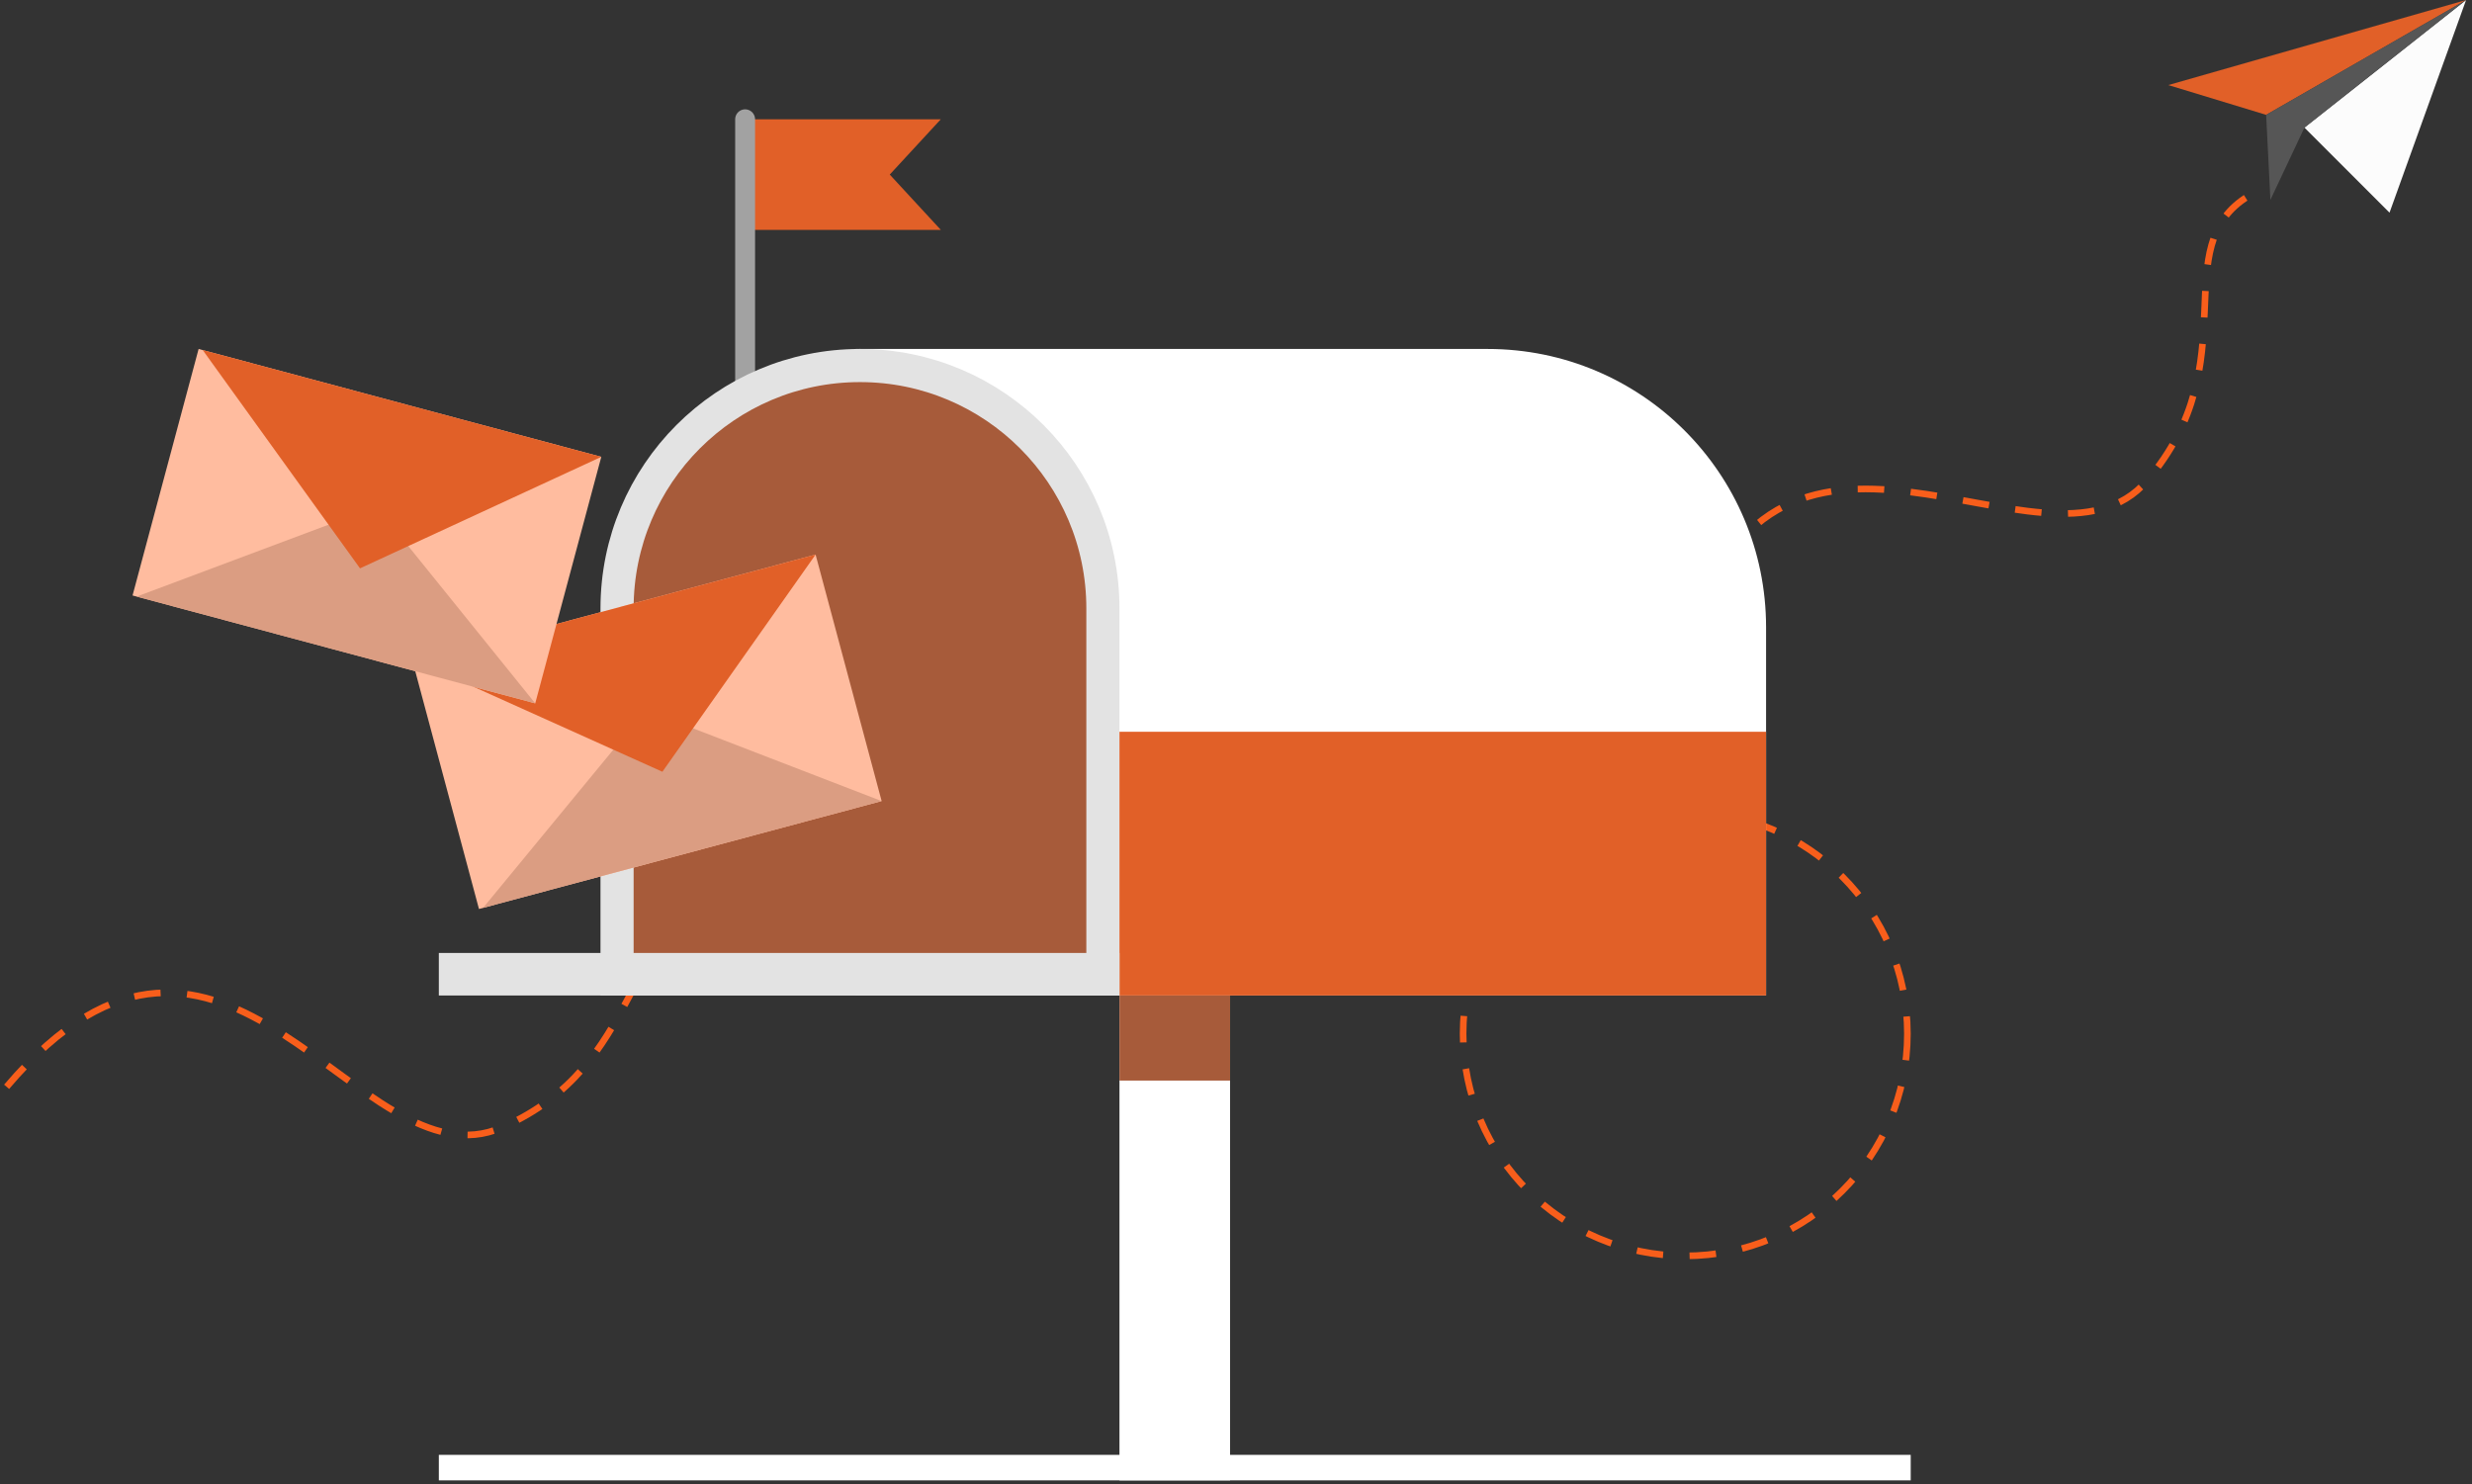 <svg width="373" height="224" viewBox="0 0 373 224" fill="none" xmlns="http://www.w3.org/2000/svg">
<rect x="0" y="0" width="373" height="224" fill="#333333" stroke="none"/>
<path d="M254 99.492C266.838 50.067 308.56 90.505 323.965 72.532C339.37 54.56 326.533 37.229 339.37 29.526" stroke="#F85E1B" stroke-dasharray="4 4"/>
<path d="M1 164.005C34.051 125.079 54.04 179.636 75.727 170.15C97.415 160.663 93.39 139.474 108.3 138.12" stroke="#F85E1B" stroke-dasharray="4 4"/>
<circle cx="254.287" cy="156.005" r="33.52" stroke="#F85E1B" stroke-dasharray="4 4"/>
<path d="M113.715 18H141.958L134.255 26.345L141.958 34.689H113.715V18Z" fill="#E16028"/>
<path d="M112.431 59.081L112.431 18" stroke="#A2A2A2" stroke-width="3" stroke-linecap="round"/>
<rect x="168.917" y="150.229" width="16.689" height="73.175" fill="white"/>
<rect x="168.917" y="150.229" width="16.689" height="12.838" fill="#A75B3A"/>
<rect x="66.216" y="219.551" width="222.091" height="3.851" fill="white"/>
<path d="M129.12 52.662H224.483C247.679 52.662 266.483 71.466 266.483 94.662V150.228H129.12V52.662Z" fill="white"/>
<path d="M129.762 55.162C150.006 55.162 166.417 71.574 166.417 91.817V147.729H93.107V91.817C93.107 71.573 109.519 55.162 129.762 55.162Z" fill="#A75B3A" stroke="#E3E3E3" stroke-width="5"/>
<rect x="168.917" y="110.431" width="97.566" height="39.797" fill="#E16028"/>
<rect x="66.216" y="143.81" width="102.701" height="6.419" fill="#E3E3E3"/>
<rect x="62.304" y="99.971" width="62.904" height="38.513" transform="rotate(-15 62.304 99.971)" fill="#FFBC9F"/>
<path d="M97.458 107.165L72.892 137.006L133.033 120.891L97.458 107.165Z" fill="#DB9D82"/>
<path d="M99.949 116.465L62.923 99.805L123.064 83.69L99.949 116.465Z" fill="#E16028"/>
<rect x="29.968" y="52.662" width="62.904" height="38.513" transform="rotate(15 29.968 52.662)" fill="#FFBC9F"/>
<path d="M56.815 76.469L20.62 90.029L80.761 106.144L56.815 76.469Z" fill="#DB9D82"/>
<path d="M54.323 85.769L30.588 52.828L90.729 68.943L54.323 85.769Z" fill="#E16028"/>
<path d="M360.553 32.094L347.715 19.256L372.107 0L360.553 32.094Z" fill="#FCFCFC"/>
<path d="M372.107 0L327.175 12.838L341.938 17.331L372.107 0Z" fill="#E16028"/>
<path d="M342.58 30.169L341.938 17.331L372.106 0L347.715 19.256L342.58 30.169Z" fill="#565656"/>
</svg>
